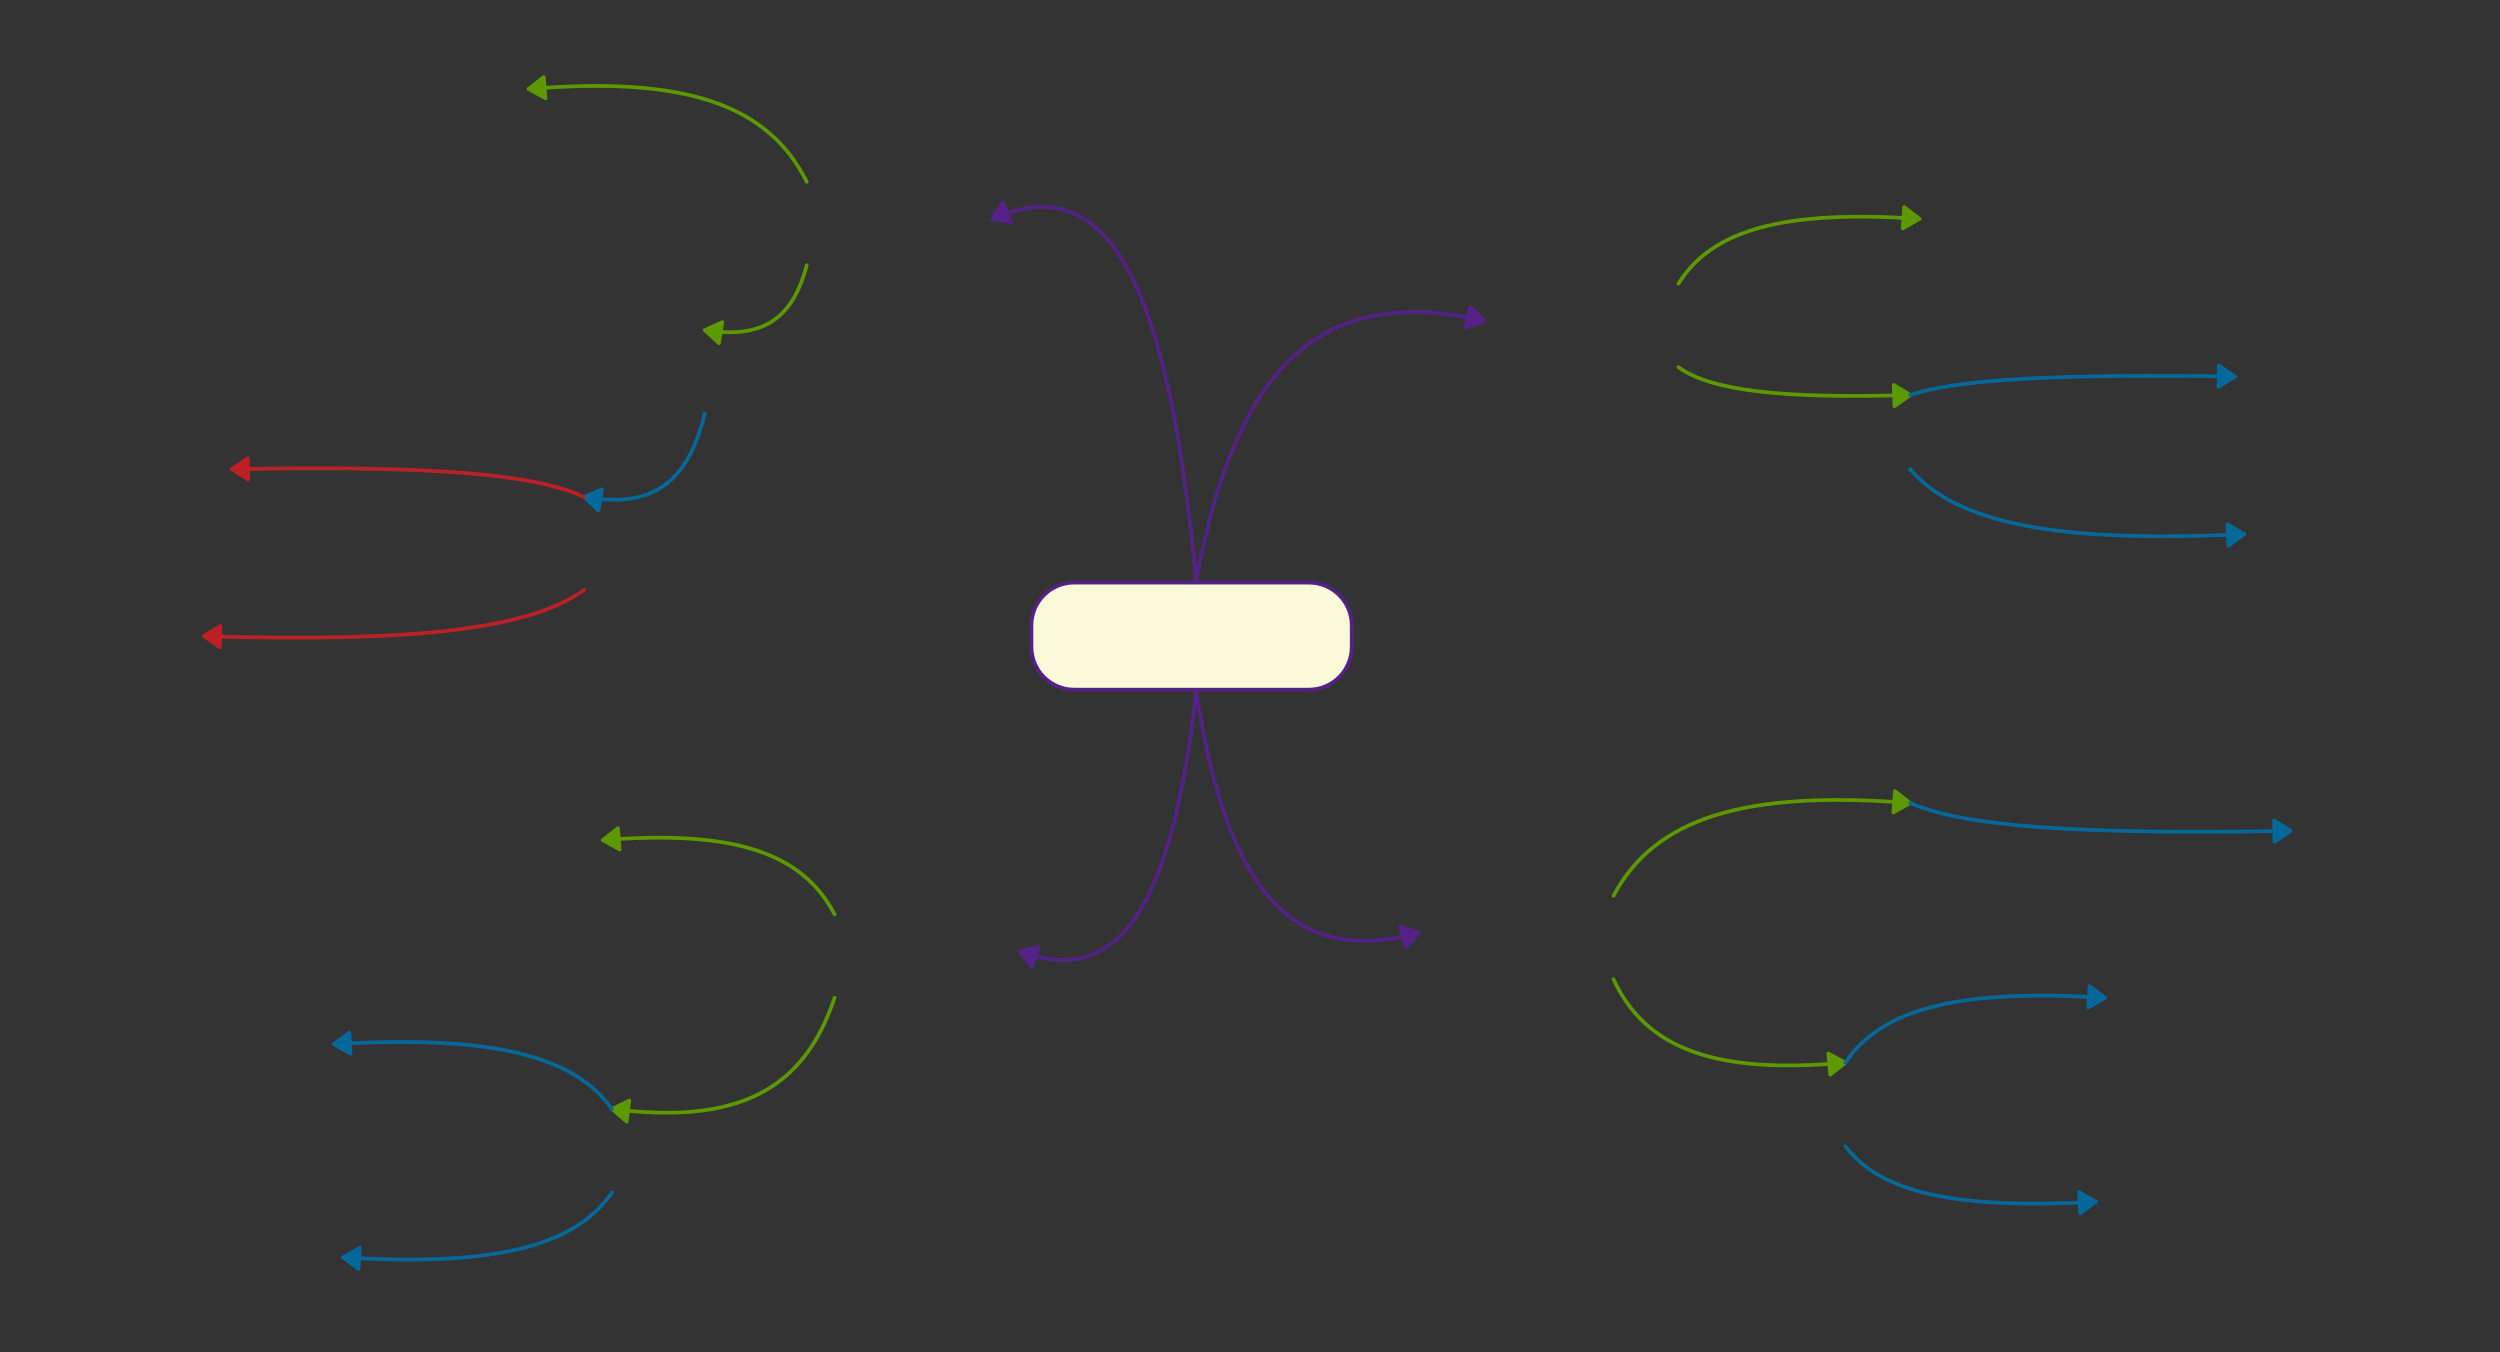 <svg xmlns="http://www.w3.org/2000/svg" xmlns:svg="http://www.w3.org/2000/svg" xmlns:xlink="http://www.w3.org/1999/xlink" version="1.0" viewBox="30 327 1348 729"><rect x="30" y="327" width="1348" height="729" fill="#333333" stroke="none"/><defs><style type="text/css">
        @font-face {
            font-family: 'lt_bold';
            src: url('undefined/assets/fonts/lato/lt-bold-webfont.woff2') format('woff2'),
                url('undefined/assets/fonts/lato/lt-bold-webfont.woff') format('woff');
            font-weight: normal;
            font-style: normal;
        }
        @font-face {
            font-family: 'lt_bold_italic';
            src: url('undefined/assets/fonts/lato/lt-bolditalic-webfont.woff2') format('woff2'),
                url('undefined/assets/fonts/lato/lt-bolditalic-webfont.woff') format('woff');
            font-weight: normal;
            font-style: normal;
        }
        @font-face {
            font-family: 'lt_italic';
            src: url('undefined/assets/fonts/lato/lt-italic-webfont.woff2') format('woff2'),
                url('undefined/assets/fonts/lato/lt-italic-webfont.woff') format('woff');
            font-weight: normal;
            font-style: normal;
        }
        @font-face {
            font-family: 'lt_regular';
            src: url('undefined/assets/fonts/lato/lt-regular-webfont.woff2') format('woff2'),
                url('undefined/assets/fonts/lato/lt-regular-webfont.woff') format('woff');
            font-weight: normal;
            font-style: normal;
        }
        @font-face {
            font-family: 'lt-hairline';
            src: url('undefined/assets/fonts/embed/lt-hairline-webfont.woff2') format('woff2'),
                url('undefined/assets/fonts/embed/lt-hairline-webfont.woff') format('woff');
            font-weight: normal;
            font-style: normal;
        }
        @font-face {
            font-family: 'lt-thinitalic';
            src: url('undefined/assets/fonts/embed/lt-thinitalic-webfont.woff2') format('woff2'),
                url('undefined/assets/fonts/embed/lt-thinitalic-webfont.woff') format('woff');
            font-weight: normal;
            font-style: normal;
        }
        @font-face {
            font-family: 'champagne';
            src: url('undefined/assets/fonts/embed/champagne-webfont.woff2') format('woff2'),
                url('undefined/assets/fonts/embed/champagne-webfont.woff') format('woff');
            font-weight: normal;
            font-style: normal;
        }
        @font-face {
            font-family: 'indie';
            src: url('undefined/assets/fonts/embed/indie-flower-webfont.woff2') format('woff2'),
                url('undefined/assets/fonts/embed/indie-flower-webfont.woff') format('woff');
            font-weight: normal;
            font-style: normal;
        }
        @font-face {
            font-family: 'bebas';
            src: url('undefined/assets/fonts/embed/bebasneue_regular-webfont.woff2') format('woff2'),
                url('undefined/assets/fonts/embed/bebasneue_regular-webfont.woff') format('woff');
            font-weight: normal;
            font-style: normal;
        }
        @font-face {
            font-family: 'bree';
            src: url('undefined/assets/fonts/embed/breeserif-regular-webfont.woff2') format('woff2'),
                url('undefined/assets/fonts/embed/breeserif-regular-webfont.woff') format('woff');
            font-weight: normal;
            font-style: normal;
        }
        @font-face {
            font-family: 'spartan';
            src: url('undefined/assets/fonts/embed/leaguespartan-bold-webfont.woff2') format('woff2'),
                url('undefined/assets/fonts/embed/leaguespartan-bold-webfont.woff') format('woff');
            font-weight: normal;
            font-style: normal;
        }
        @font-face {
            font-family: 'montserrat';
            src: url('undefined/assets/fonts/embed/montserrat-medium-webfont.woff2') format('woff2'),
                url('undefined/assets/fonts/embed/montserrat-medium-webfont.woff') format('woff');
            font-weight: normal;
            font-style: normal;
        }
        @font-face {
            font-family: 'open_sanscondensed';
            src: url('undefined/assets/fonts/embed/opensans-condlight-webfont.woff2') format('woff2'),
                url('undefined/assets/fonts/embed/opensans-condlight-webfont.woff') format('woff');
            font-weight: normal;
            font-style: normal;
        }
        @font-face {
            font-family: 'open_sansitalic';
            src: url('undefined/assets/fonts/embed/opensans-italic-webfont.woff2') format('woff2'),
                url('undefined/assets/fonts/embed/opensans-italic-webfont.woff') format('woff');
            font-weight: normal;
            font-style: normal;
        }
        @font-face {
            font-family: 'playfair';
            src: url('undefined/assets/fonts/embed/playfairdisplay-regular-webfont.woff2') format('woff2'),
                url('undefined/assets/fonts/embed/playfairdisplay-regular-webfont.woff') format('woff');
            font-weight: normal;
            font-style: normal;
        }
        @font-face {
            font-family: 'raleway';
            src: url('undefined/assets/fonts/embed/raleway-regular-webfont.woff2') format('woff2'),
                url('undefined/assets/fonts/embed/raleway-regular-webfont.woff') format('woff');
            font-weight: normal;
            font-style: normal;
        }
        @font-face {
            font-family: 'courier_prime';
            src: url('undefined/assets/fonts/embed/courier_prime-webfont.woff2') format('woff2'),
                url('undefined/assets/fonts/embed/courier_prime-webfont.woff') format('woff');
            font-weight: normal;
            font-style: normal;
        }
        p {
            margin: 0;
        }
        </style></defs><g id="1zlafk1d4f"><g transform="translate(585 640)"><path d="M 173.849,35.769 C 173.849,48.515 163.54,58.846 150.822,58.846 L 24.178,58.846 C 11.46,58.846 1.151,48.515 1.151,35.769 L 1.151,24.231 C 1.151,11.485 11.46,1.154 24.178,1.154 L 150.822,1.154 C 163.54,1.154 173.849,11.485 173.849,24.231 L 173.849,35.769 Z" fill="rgb(250, 250, 216)" stroke="rgb(85, 33, 137)" stroke-width="2" vector-effect="non-scaling-stroke" stroke-dasharray=""/></g></g><g id="spgaxq5sp6"><g transform="translate(360 425)"></g></g><g id="6v9r1vivdq"><g transform="translate(830 480)"></g></g><g id="1jviwvgn81"><g><path d="M 675,640 C 696.7,522.4 743.2,480.4 830,500" fill="none" stroke="#552189" stroke-width="2" stroke-linecap="round" stroke-linejoin="round"/><path d="M 830,500 L 822.784,492.476 L 820.251,503.693 Z" fill="#552189" stroke="#552189" stroke-width="2" stroke-linecap="round" stroke-linejoin="round"/></g></g><g id="218dqcqwxz"><g transform="translate(960 395)"></g></g><g id="27v642jrwh"><g><path d="M 935,480 C 953.2,450.6 992.2,440.1 1065,445" fill="none" stroke="#5c9900" stroke-width="2" stroke-linecap="round" stroke-linejoin="round"/><path d="M 1065,445 L 1056.71,438.679 L 1055.938,450.153 Z" fill="#5c9900" stroke="#5c9900" stroke-width="2" stroke-linecap="round" stroke-linejoin="round"/></g></g><g id="2gfal2fcst"><g transform="translate(955 540)"></g></g><g id="1qexstzdce"><g><path d="M 935,525 C 952.5,537.6 990,542.1 1060,540" fill="none" stroke="#5c9900" stroke-width="2" stroke-linecap="round" stroke-linejoin="round"/><path d="M 1060,540 L 1051.136,534.513 L 1051.481,546.008 Z" fill="#5c9900" stroke="#5c9900" stroke-width="2" stroke-linecap="round" stroke-linejoin="round"/></g></g><g id="5ti63gxma5"><g transform="translate(1130 480)"></g></g><g id="1gz02zk4sc"><g><path d="M 1060,540 C 1084.5,531.6 1137,528.6 1235,530" fill="none" stroke="#04699a" stroke-width="2" stroke-linecap="round" stroke-linejoin="round"/><path d="M 1235,530 L 1226.387,524.126 L 1226.223,535.625 Z" fill="#04699a" stroke="#04699a" stroke-width="2" stroke-linecap="round" stroke-linejoin="round"/></g></g><g id="1iz3tct03z"><g transform="translate(1135 615)"></g></g><g id="1zdw77xg0s"><g><path d="M 1060,580 C 1085.2,609.4 1139.2,619.9 1240,615" fill="none" stroke="#04699a" stroke-width="2" stroke-linecap="round" stroke-linejoin="round"/><path d="M 1240,615 L 1231.035,609.679 L 1231.594,621.165 Z" fill="#04699a" stroke="#04699a" stroke-width="2" stroke-linecap="round" stroke-linejoin="round"/></g></g><g id="1uf7txxhp4"><g transform="translate(795 810)"></g></g><g id="1y1wfscc3p"><g><path d="M 675,700 C 691.8,809.2 727.8,848.2 795,830" fill="none" stroke="#552189" stroke-width="2" stroke-linecap="round" stroke-linejoin="round"/><path d="M 795,830 L 785.104,826.723 L 788.11,837.823 Z" fill="#552189" stroke="#552189" stroke-width="2" stroke-linecap="round" stroke-linejoin="round"/></g></g><g id="11c0931253"><g transform="translate(955 715)"></g></g><g id="13hxucwnfp"><g><path d="M 900,810 C 922.4,768 970.4,753 1060,760" fill="none" stroke="#5c9900" stroke-width="2" stroke-linecap="round" stroke-linejoin="round"/><path d="M 1060,760 L 1051.779,753.59 L 1050.883,765.055 Z" fill="#5c9900" stroke="#5c9900" stroke-width="2" stroke-linecap="round" stroke-linejoin="round"/></g></g><g id="cnv2j3msla"><g transform="translate(1160 775)"></g></g><g id="2n598zxp8v"><g><path d="M 1060,760 C 1088.7,772.6 1150.2,777.1 1265,775" fill="none" stroke="#04699a" stroke-width="2" stroke-linecap="round" stroke-linejoin="round"/><path d="M 1265,775 L 1256.201,769.41 L 1256.411,780.908 Z" fill="#04699a" stroke="#04699a" stroke-width="2" stroke-linecap="round" stroke-linejoin="round"/></g></g><g id="2o1ry1cvod"><g transform="translate(920 900)"></g></g><g id="1exchj2sml"><g><path d="M 900,855 C 917.5,892.8 955,906.3 1025,900" fill="none" stroke="#5c9900" stroke-width="2" stroke-linecap="round" stroke-linejoin="round"/><path d="M 1025,900 L 1015.824,895.053 L 1016.855,906.506 Z" fill="#5c9900" stroke="#5c9900" stroke-width="2" stroke-linecap="round" stroke-linejoin="round"/></g></g><g id="1im74h4dww"><g transform="translate(1165 840)"></g></g><g id="1p1q5cz1kw"><g><path d="M 1025,900 C 1044.6,870.6 1086.6,860.1 1165,865" fill="none" stroke="#04699a" stroke-width="2" stroke-linecap="round" stroke-linejoin="round"/><path d="M 1165,865 L 1156.68,858.719 L 1155.963,870.196 Z" fill="#04699a" stroke="#04699a" stroke-width="2" stroke-linecap="round" stroke-linejoin="round"/></g></g><g id="1r6bz0fvb7"><g transform="translate(1160 950)"></g></g><g id="2mtn9wekc1"><g><path d="M 1025,945 C 1043.9,970.2 1084.4,979.2 1160,975" fill="none" stroke="#04699a" stroke-width="2" stroke-linecap="round" stroke-linejoin="round"/><path d="M 1160,975 L 1150.999,969.741 L 1151.637,981.223 Z" fill="#04699a" stroke="#04699a" stroke-width="2" stroke-linecap="round" stroke-linejoin="round"/></g></g><g id="i8i7nbf5d6"><g><path d="M 675,640 C 659.6,476.2 626.6,417.7 565,445" fill="none" stroke="#552189" stroke-width="2" stroke-linecap="round" stroke-linejoin="round"/><path d="M 565,445 L 575.28,446.734 L 570.62,436.22 Z" fill="#552189" stroke="#552189" stroke-width="2" stroke-linecap="round" stroke-linejoin="round"/></g></g><g id="cqka90fvne"><g transform="translate(375 820)"></g></g><g id="avpbygwx87"><g><path d="M 675,700 C 661.7,817.6 633.2,859.6 580,840" fill="none" stroke="#552189" stroke-width="2" stroke-linecap="round" stroke-linejoin="round"/><path d="M 580,840 L 586.172,848.402 L 590.147,837.611 Z" fill="#552189" stroke="#552189" stroke-width="2" stroke-linecap="round" stroke-linejoin="round"/></g></g><g id="1qjuwjgi40"><g transform="translate(255 925)"></g></g><g id="nebpp4wulf"><g><path d="M 480,865 C 463.2,915.4 427.2,933.4 360,925" fill="none" stroke="#5c9900" stroke-width="2" stroke-linecap="round" stroke-linejoin="round"/><path d="M 360,925 L 367.915,931.784 L 369.342,920.373 Z" fill="#5c9900" stroke="#5c9900" stroke-width="2" stroke-linecap="round" stroke-linejoin="round"/></g></g><g id="15hj9663g0"><g transform="translate(250 735)"></g></g><g id="zesy1ch92x"><g><path d="M 480,820 C 462.5,786.4 425,774.4 355,780" fill="none" stroke="#5c9900" stroke-width="2" stroke-linecap="round" stroke-linejoin="round"/><path d="M 355,780 L 364.126,785.038 L 363.209,773.575 Z" fill="#5c9900" stroke="#5c9900" stroke-width="2" stroke-linecap="round" stroke-linejoin="round"/></g></g><g id="9javetlvk7"><g transform="translate(105 840)"></g></g><g id="1ob1spmnvz"><g><path d="M 360,925 C 339,895.6 294,885.1 210,890" fill="none" stroke="#04699a" stroke-width="2" stroke-linecap="round" stroke-linejoin="round"/><path d="M 210,890 L 219.016,895.234 L 218.346,883.753 Z" fill="#04699a" stroke="#04699a" stroke-width="2" stroke-linecap="round" stroke-linejoin="round"/></g></g><g id="aa007oadqz"><g transform="translate(110 1005)"></g></g><g id="1gln8ymc9h"><g><path d="M 360,970 C 339.7,999.4 296.2,1009.9 215,1005" fill="none" stroke="#04699a" stroke-width="2" stroke-linecap="round" stroke-linejoin="round"/><path d="M 215,1005 L 223.334,1011.263 L 224.026,999.784 Z" fill="#04699a" stroke="#04699a" stroke-width="2" stroke-linecap="round" stroke-linejoin="round"/></g></g><g id="5hns0o7q4a"><g transform="translate(210 330)"></g></g><g id="uacb87xo71"><g><path d="M 465,425 C 444,383 399,368 315,375" fill="none" stroke="#5c9900" stroke-width="2" stroke-linecap="round" stroke-linejoin="round"/><path d="M 315,375 L 324.143,380.008 L 323.188,368.548 Z" fill="#5c9900" stroke="#5c9900" stroke-width="2" stroke-linecap="round" stroke-linejoin="round"/></g></g><g id="7i4ef64slh"><g transform="translate(305 505)"></g></g><g id="8yke0hjz9n"><g><path d="M 465,470 C 457.3,499.4 440.8,509.9 410,505" fill="none" stroke="#5c9900" stroke-width="2" stroke-linecap="round" stroke-linejoin="round"/><path d="M 410,505 L 417.684,512.045 L 419.491,500.688 Z" fill="#5c9900" stroke="#5c9900" stroke-width="2" stroke-linecap="round" stroke-linejoin="round"/></g></g><g id="1gczvoawjv"><g transform="translate(240 595)"></g></g><g id="9msk7wk8e8"><g><path d="M 410,550 C 400.9,587.8 381.4,601.3 345,595" fill="none" stroke="#04699a" stroke-width="2" stroke-linecap="round" stroke-linejoin="round"/><path d="M 345,595 L 352.588,602.149 L 354.549,590.817 Z" fill="#04699a" stroke="#04699a" stroke-width="2" stroke-linecap="round" stroke-linejoin="round"/></g></g><g id="25061kkzeo"><g transform="translate(35 670)"></g></g><g id="bz2cvhmtf2"><g><path d="M 345,645 C 316.3,666 254.8,673.5 140,670" fill="none" stroke="#bc2025" stroke-width="2" stroke-linecap="round" stroke-linejoin="round"/><path d="M 140,670 L 148.516,676.012 L 148.867,664.518 Z" fill="#bc2025" stroke="#bc2025" stroke-width="2" stroke-linecap="round" stroke-linejoin="round"/></g></g><g id="1l96wkrfll"><g transform="translate(50 530)"></g></g><g id="2pynh58bmx"><g><path d="M 345,595 C 318.4,582.4 261.4,577.9 155,580" fill="none" stroke="#bc2025" stroke-width="2" stroke-linecap="round" stroke-linejoin="round"/><path d="M 155,580 L 163.807,585.577 L 163.58,574.08 Z" fill="#bc2025" stroke="#bc2025" stroke-width="2" stroke-linecap="round" stroke-linejoin="round"/></g></g></svg>